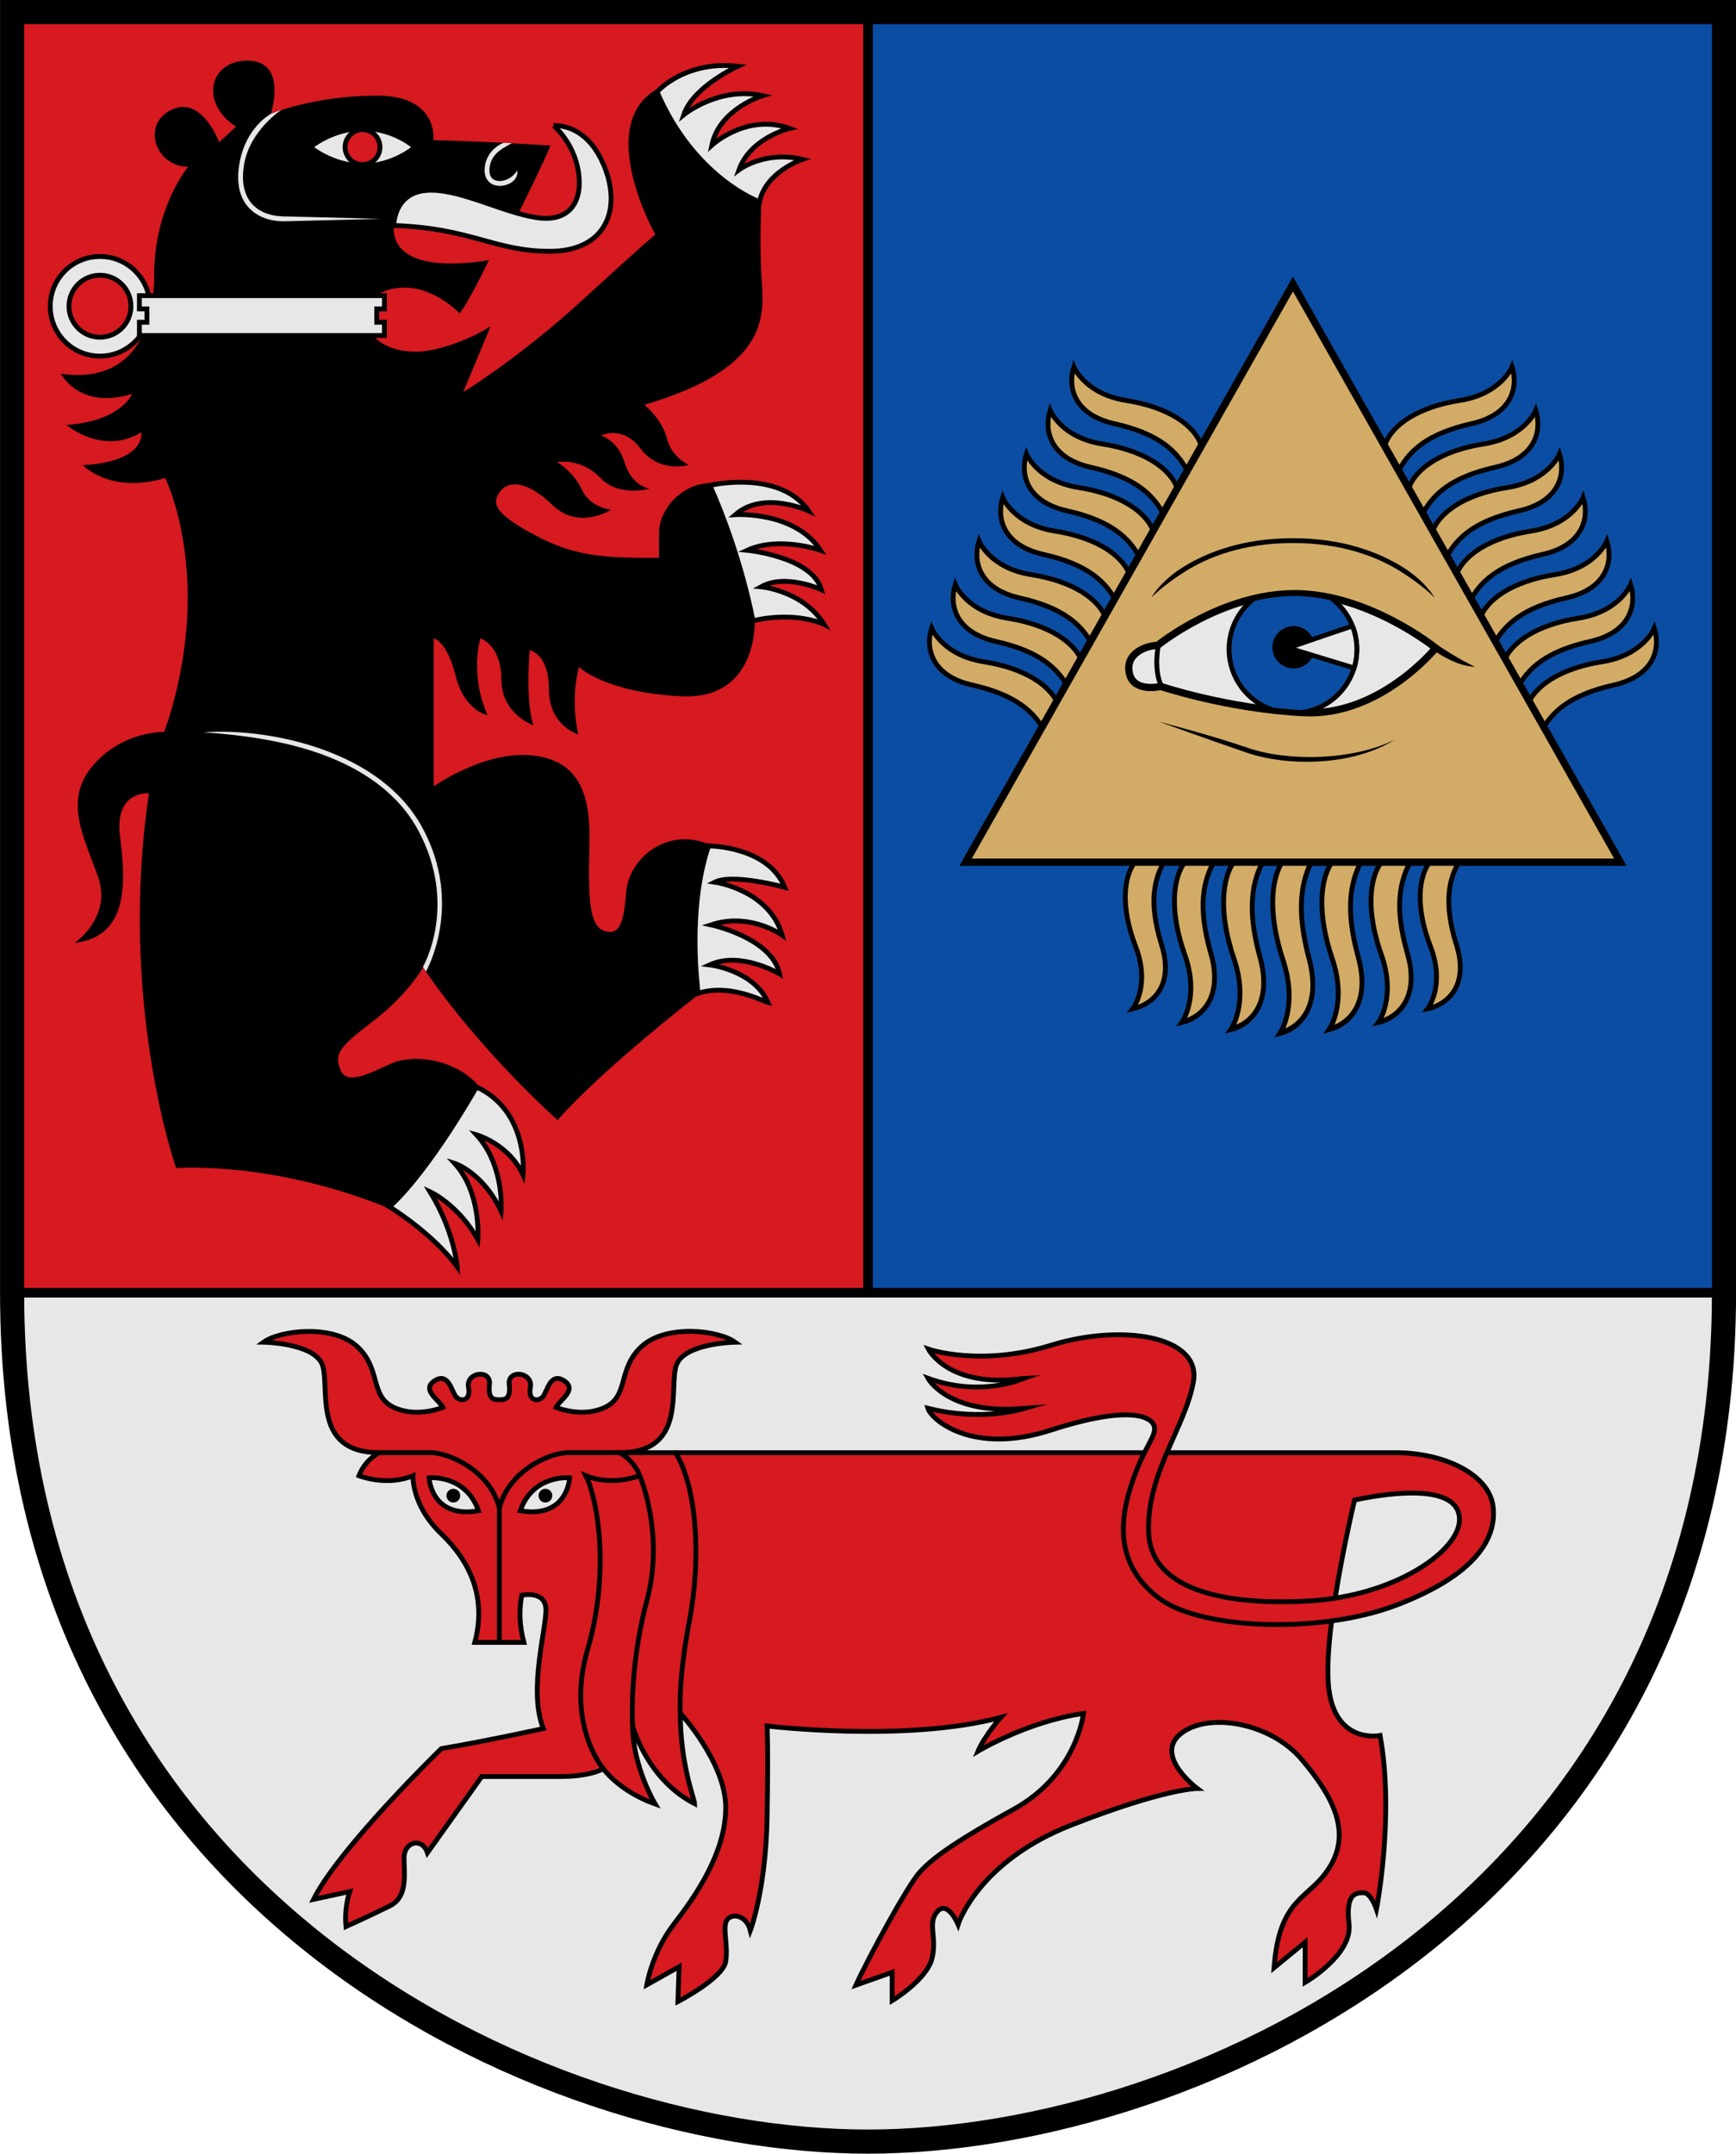 <?xml version="1.0" encoding="UTF-8" standalone="no"?>
<!-- Created with Inkscape (http://www.inkscape.org/) -->

<svg
   xmlns:dc="http://purl.org/dc/elements/1.1/"
   xmlns:cc="http://creativecommons.org/ns#"
   xmlns:rdf="http://www.w3.org/1999/02/22-rdf-syntax-ns#"
   xmlns:svg="http://www.w3.org/2000/svg"
   xmlns="http://www.w3.org/2000/svg"
   xmlns:xlink="http://www.w3.org/1999/xlink"
   xmlns:sodipodi="http://sodipodi.sourceforge.net/DTD/sodipodi-0.dtd"
   xmlns:inkscape="http://www.inkscape.org/namespaces/inkscape"
   width="359.562"
   height="445.938"
   id="svg2"
   version="1.1"
   inkscape:version="0.48.5 r10040"
   sodipodi:docname="Šiauliai city.svg">
  <defs
     id="defs4" />
  <sodipodi:namedview
     id="base"
     pagecolor="#f6f3f1"
     bordercolor="#666666"
     borderopacity="1.0"
     inkscape:pageopacity="0"
     inkscape:pageshadow="2"
     inkscape:zoom="0.98994949"
     inkscape:cx="119.11728"
     inkscape:cy="277.45333"
     inkscape:document-units="px"
     inkscape:current-layer="layer1"
     showgrid="false"
     showborder="true"
     inkscape:window-width="1920"
     inkscape:window-height="1017"
     inkscape:window-x="-8"
     inkscape:window-y="-8"
     inkscape:window-maximized="1"
     inkscape:object-nodes="true"
     inkscape:snap-global="false"
     inkscape:snap-smooth-nodes="true"
     fit-margin-top="0"
     fit-margin-left="0"
     fit-margin-right="0"
     fit-margin-bottom="0"
     inkscape:showpageshadow="false" />
  <g
     inkscape:label="Layer 1"
     inkscape:groupmode="layer"
     id="layer1"
     transform="translate(-187.906,-295.781)">
    <g
       id="g4092">
      <g
         id="g3934">
        <path
           style="color:#000000;fill:#d71920;fill-opacity:1;stroke:none;stroke-width:2;marker:none;visibility:visible;display:inline;overflow:visible;enable-background:accumulate"
           d="m 367.688,298.281 -177.281,0 0,265.156 177.281,0 z"
           id="path3925"
           inkscape:connector-curvature="0"
           sodipodi:nodetypes="ccccc" />
        <path
           sodipodi:nodetypes="czcc"
           inkscape:connector-curvature="0"
           id="path3873"
           d="m 190.414,563.448 c 0,125.764 109.096,175.767 177.282,175.767 68.185,0 177.282,-50.003 177.282,-175.767 z"
           style="color:#000000;fill:#e7e7e8;fill-opacity:1;stroke:#000000;stroke-width:2;stroke-linecap:butt;stroke-linejoin:miter;stroke-miterlimit:4;stroke-opacity:1;stroke-dasharray:none;stroke-dashoffset:0;marker:none;visibility:visible;display:inline;overflow:visible;enable-background:accumulate" />
        <path
           style="color:#000000;fill:#0b4da2;fill-opacity:1;stroke:#000000;stroke-width:2;stroke-linecap:butt;stroke-linejoin:miter;stroke-miterlimit:4;stroke-opacity:1;stroke-dasharray:none;stroke-dashoffset:0;marker:none;visibility:visible;display:inline;overflow:visible;enable-background:accumulate"
           d="m 367.688,563.438 177.281,0 0,-265.156 -177.281,0 z"
           id="path3932"
           inkscape:connector-curvature="0"
           sodipodi:nodetypes="ccccc" />
      </g>
      <g
         id="g3845">
        <path
           style="color:#000000;fill:#d71920;fill-opacity:1;stroke:#000000;stroke-width:1;stroke-linecap:butt;stroke-linejoin:miter;stroke-miterlimit:4;stroke-opacity:1;stroke-dasharray:none;stroke-dashoffset:0;marker:none;visibility:visible;display:inline;overflow:visible;enable-background:accumulate"
           d="m 251.531,571.469 c -3.749,0.055 -7.286,0.966 -9.031,2.219 0,0 10.432,0.174 12.156,4.656 1.724,4.482 -2.415,18.219 11.781,18.219 0,0 -2.862,1.372 -4.188,4.781 0,0 5.695,2.273 11.188,0 0,0 -0.317,6.107 5.844,12 6.161,5.893 9.407,13.4 6.969,22.5 l 10.156,0 c -0.932,-3.478 -1.011,-6.738 -0.438,-9.75 0,0 4.732,-1.062 5,2.688 0.268,3.75 -3.746,16.871 -0.531,24.906 0,0 -12.034,2.641 -21.125,4.156 0,0 -21.112,20.504 -26.469,31.219 l 7.5,-1.625 c -0.705,2.143 -1.021,4.839 -0.781,7.25 0,0 5.194,-2.331 9.094,-4.281 3.75,-1.875 2.938,-6.424 2.938,-9.906 0,-3.482 3.772,-4.308 4.844,-1.094 l 11.25,-15.781 16.062,0 c 6.696,0 9.094,-1.625 9.094,-1.625 0,0 3.254,4.632 10.754,7.311 0,0 -4.66,-7.829 -4.66,-16.154 0,0 2.933,11.004 12.844,16.094 0,-0.804 -2.974,-8.098 -2.974,-18.75 0,0 9.412,10.228 9.412,19.531 0,9.304 -6.165,18.232 -10.719,24.125 -4.554,5.893 -5.625,12.594 -5.625,12.594 l 6.688,-3.75 -0.25,7.219 c 0,0 9.371,-4.83 9.906,-8.312 0.536,-3.482 -0.761,-7.045 0.25,-8.562 1.011,-1.517 4.04,-1.058 4.844,2.156 0,0 3.201,-8.312 3.469,-23.312 0.268,-15 0,-19.031 0,-19.031 0,0 28.792,3.474 48.406,-1.781 0,0 -3.412,3.864 -4.719,7 0,0 10.326,-6.205 21.844,-7.812 0,0 -1.344,12.612 -14.469,19.844 -13.125,7.232 -17.121,10.446 -19.531,13.125 -2.411,2.679 -10.446,17.388 -13.125,23.281 l 7.5,-2.656 0,5.875 c 0,0 7.247,-4.362 8.281,-8.844 1.034,-4.482 -1.049,-7.214 1.094,-9.625 2.143,-2.411 4.281,2.688 4.281,2.688 0,0 4.087,-12.986 23.406,-20.562 19.319,-7.576 26.125,-7.594 26.125,-7.594 0,0 -9.088,-6.798 -3.406,-11.344 5.682,-4.546 18.56,-2.295 25,5.281 6.44,7.576 10.229,14.771 6.062,21.969 -4.167,7.197 -10.614,6.066 -11.75,21.219 l 6.438,-5.281 0,8.312 c 0,0 9.851,-5.685 9.094,-12.125 -0.758,-6.44 1.516,-6.438 3.031,-6.438 1.515,0 2.656,3.406 2.656,3.406 0,0 3.78,-19.301 0.75,-35.969 0,0 -9.079,1.895 -10.594,-9.469 -0.476,-3.571 -0.14,-8.791 0.562,-14.25 4.815,-0.661 9.487,-1.77 13.594,-3.344 16.071,-6.161 20.647,-13.647 19.844,-20.344 -0.804,-6.696 -10.205,-11.156 -20.188,-11.156 l -16.625,0 -30.75,0 c 2.196,-5.181 4.686,-10.004 5.5,-14.75 1.607,-9.375 -14.737,-12.054 -29.469,-7.5 -14.732,4.554 -25.438,0.812 -25.438,0.812 0,0 4.183,8.205 19.719,6.062 0,0 -8.719,4.033 -19.812,-0.031 0,0 4.212,7.728 20.094,6.219 0,0 -8.557,2.881 -20.094,0 0.721,2.419 9.333,9.751 25.438,4.531 16.037,-5.198 20.902,-2.924 21.438,-0.781 0.339,1.357 -0.608,2.594 -2.031,5.438 l -108.688,0 c 14.196,0 10.057,-13.737 11.781,-18.219 1.724,-4.482 12.125,-4.656 12.125,-4.656 -3.491,-2.506 -14.193,-3.742 -19.281,0.812 -5.088,4.555 -2.679,10.183 -7.5,12.594 -4.821,2.411 -10.312,0.094 -10.312,0.094 0.748,-1.534 4.521,-3.637 1.688,-5.5 -2.833,-1.863 -3.491,2.082 -4.344,3.219 -0.852,1.136 -3.224,1.155 -2.656,-1.875 0.594,-3.17 -4.754,-3.814 -4.375,-0.594 0.379,3.22 -1.036,3.156 -2.031,3.156 -0.995,0 -2.441,0.064 -2.062,-3.156 0.379,-3.22 -4.938,-2.576 -4.344,0.594 0.568,3.03 -1.804,3.011 -2.656,1.875 -0.852,-1.136 -1.542,-5.082 -4.375,-3.219 -2.833,1.863 0.971,3.966 1.719,5.5 0,0 -5.522,2.317 -10.344,-0.094 -4.821,-2.411 -2.412,-8.039 -7.5,-12.594 -2.544,-2.277 -6.501,-3.086 -10.25,-3.031 z m 228,33.469 c 5.801,-0.144 10.415,1.092 10.656,5.188 0.35,5.95 -10.681,14.235 -25.75,16.562 1.643,-10.406 4.031,-20.312 4.031,-20.312 3.658,-0.779 7.582,-1.351 11.062,-1.438 z"
           id="path3777"
           inkscape:connector-curvature="0"
           sodipodi:nodetypes="scscccscccscccccssccscccccsscccsscsccccsscccsscscssscccssccscsssccsscccccssccscsscssssssssscsssssccss" />
        <g
           id="g3773">
          <path
             inkscape:connector-curvature="0"
             id="path3769"
             d="m 276.782,601.771 c 0,0 7.576,-0.758 10.228,6.819 -9.849,1.705 -10.228,-6.819 -10.228,-6.819 z"
             style="color:#000000;fill:#e7e7e8;fill-opacity:1;stroke:#000000;stroke-width:1;stroke-linecap:butt;stroke-linejoin:miter;stroke-miterlimit:4;stroke-opacity:1;stroke-dasharray:none;stroke-dashoffset:0;marker:none;visibility:visible;display:inline;overflow:visible;enable-background:accumulate" />
          <path
             transform="matrix(1.25,0,0,1.25,-69.385,-151.484)"
             d="m 282.085,605.559 c 0,0.628 -0.509,1.136 -1.136,1.136 -0.628,0 -1.136,-0.509 -1.136,-1.136 0,-0.628 0.509,-1.136 1.136,-1.136 0.628,0 1.136,0.509 1.136,1.136 z"
             sodipodi:ry="1.1364216"
             sodipodi:rx="1.1364216"
             sodipodi:cy="605.55908"
             sodipodi:cx="280.94867"
             id="path3771"
             style="color:#000000;fill:#000000;stroke:none;stroke-width:2;marker:none;visibility:visible;display:inline;overflow:visible;enable-background:accumulate"
             sodipodi:type="arc" />
        </g>
        <g
           id="g3781"
           transform="matrix(-1,0,0,1,582.672,0)">
          <path
             style="color:#000000;fill:#e7e7e8;fill-opacity:1;stroke:#000000;stroke-width:1;stroke-linecap:butt;stroke-linejoin:miter;stroke-miterlimit:4;stroke-opacity:1;stroke-dasharray:none;stroke-dashoffset:0;marker:none;visibility:visible;display:inline;overflow:visible;enable-background:accumulate"
             d="m 276.782,601.771 c 0,0 7.576,-0.758 10.228,6.819 -9.849,1.705 -10.228,-6.819 -10.228,-6.819 z"
             id="path3783"
             inkscape:connector-curvature="0" />
          <path
             sodipodi:type="arc"
             style="color:#000000;fill:#000000;stroke:none;stroke-width:2;marker:none;visibility:visible;display:inline;overflow:visible;enable-background:accumulate"
             id="path3785"
             sodipodi:cx="280.94867"
             sodipodi:cy="605.55908"
             sodipodi:rx="1.1364216"
             sodipodi:ry="1.1364216"
             d="m 282.085,605.559 c 0,0.628 -0.509,1.136 -1.136,1.136 -0.628,0 -1.136,-0.509 -1.136,-1.136 0,-0.628 0.509,-1.136 1.136,-1.136 0.628,0 1.136,0.509 1.136,1.136 z"
             transform="matrix(1.25,0,0,1.25,-69.385,-151.484)" />
        </g>
        <path
           id="path3805"
           style="color:#000000;fill:none;stroke:#000000;stroke-width:1;stroke-linecap:butt;stroke-linejoin:miter;stroke-miterlimit:4;stroke-opacity:1;stroke-dasharray:none;stroke-dashoffset:0;marker:none;visibility:visible;display:inline;overflow:visible;enable-background:accumulate"
           d="m 464.438,626.688 c -1.53,0.236 -3.082,0.427 -4.688,0.531 -17.425,1.136 -33.485,-1.928 -33.938,-14.156 -0.224,-6.038 1.639,-11.447 3.781,-16.5 m -4.656,0 c -0.824,1.646 -1.799,3.831 -2.781,6.875 -2.679,8.304 -2.696,16.884 5.875,23.312 6.381,4.786 21.659,6.582 35.688,4.656 M 312.844,662 c 0,0 -7.778,-9.153 -3.232,-24.684 4.546,-15.531 2.279,-30.683 -0.376,-35.987 5.493,2.273 11.175,0 11.175,0 -1.326,-3.409 -4.164,-4.769 -4.164,-4.769 0,0 -6.253,-0.002 -10.539,-0.002 -4.286,0 -12.582,4.018 -14.372,11.518 -1.789,-7.5 -10.086,-11.518 -14.372,-11.518 -4.286,0 -11.015,0 -11.015,0 m 25.386,11.071 0,27.857 m 27.602,17.669 c 0,0 -0.812,-11.955 2.938,-25.883 3.75,-13.929 -1.464,-25.944 -1.464,-25.944 M 328.807,650.5 c 0,0 -0.503,-6.62 1.907,-19.209 2.411,-12.589 1.607,-27.589 -2.946,-34.821"
           inkscape:connector-curvature="0"
           sodipodi:nodetypes="cssccssccscccscsccccsccsc" />
        <path
           sodipodi:nodetypes="cccccccc"
           inkscape:connector-curvature="0"
           id="path3807"
           d="M 399.812,580.719 400,581.688 403.375,580.5 z m 0.281,6.156 0.156,0.969 4.641,-1.281 z"
           style="font-size:medium;font-style:normal;font-variant:normal;font-weight:normal;font-stretch:normal;text-indent:0;text-align:start;text-decoration:none;line-height:normal;letter-spacing:normal;word-spacing:normal;text-transform:none;direction:ltr;block-progression:tb;writing-mode:lr-tb;text-anchor:start;baseline-shift:baseline;color:#000000;fill:#000000;fill-opacity:1;stroke:none;stroke-width:1;marker:none;visibility:visible;display:inline;overflow:visible;enable-background:accumulate;font-family:Sans;-inkscape-font-specification:Sans" />
      </g>
      <g
         id="g3918">
        <path
           style="color:#000000;fill:#000000;stroke:none;stroke-width:1;marker:none;visibility:visible;display:inline;overflow:visible;enable-background:accumulate"
           d="m 222.107,394.753 c -11.364,3.409 -17.046,-2.652 -17.046,-2.652 13.258,-0.758 12.122,-6.819 12.122,-6.819 -7.955,4.925 -15.531,-1.515 -15.531,-1.515 11.364,-0.758 13.637,-6.44 13.637,-6.44 -10.985,3.409 -14.773,-4.167 -14.773,-4.167 12.879,1.894 19.319,-6.44 19.319,-20.456 0,-14.016 7.041,-22.397 7.041,-22.397 -6.696,0 -9.802,-8.713 -3.482,-11.786 6.32,-3.073 9.911,6.696 9.911,6.696 l 3.482,-3.214 c -7.768,-5.089 -5.357,-13.929 2.679,-13.661 8.036,0.268 4.554,10.982 4.554,10.982 0,0 9.107,-3.75 21.964,-3.75 12.857,0 11.684,9.223 11.684,9.223 14.016,0.379 24.244,1.136 24.244,1.136 -1.515,3.788 -6.44,13.637 -6.44,13.637 l -1.389,1.768 c 0,0 -24.244,-4.546 -24.622,1.136 -0.379,5.682 4.925,9.47 19.698,7.197 0,0 -4.167,8.713 -6.061,10.985 0,0 -5.44,-5.749 -12.122,-5.303 -6.682,0.445 -6.061,4.167 -6.44,7.576 -0.379,3.409 5.682,6.819 12.879,5.303 7.197,-1.515 12.122,-4.924 12.122,-4.924 l -5.682,13.637 c 0,0 11.364,-6.819 25.001,-19.319 13.637,-12.501 14.773,-13.258 14.773,-13.258 0,0 -12.635,-22.507 0.245,-30.083 l 8.847,12.279 12.879,10.985 c 0,0 -0.379,7.955 0,15.152 0.379,7.197 3.03,18.94 -24.244,26.895 0,0 3.664,2.914 4.672,6.945 1.008,4.03 4.546,5.493 4.546,5.493 0,0 -6.061,1.894 -10.038,-3.409 -3.696,-4.929 -8.144,-2.652 -8.144,-2.652 0,0 3.488,0.894 4.924,5.682 1.436,4.788 5.114,5.303 5.114,5.303 0,0 -6.25,1.894 -10.228,-2.273 -3.977,-4.167 -8.902,-3.22 -8.902,-3.22 0,0 3.321,1.841 5.114,5.682 1.792,3.841 6.061,4.167 6.061,4.167 0,0 -6.629,4.356 -12.122,-0.947 -5.705,-5.508 -9.47,-4.925 -10.985,-2.652 -1.515,2.273 -1.241,4.301 7.387,8.902 8.523,4.546 14.739,4.673 25.647,4.673 0,0 0,-1.769 0,-5.179 0,-5.303 5.461,-10.754 11.333,-10.251 l 6.204,13.281 3.03,11.364 -0.735,3.788 c 0,0 0.735,16.415 -15.175,15.657 -15.91,-0.758 -21.213,-6.061 -21.213,-6.061 0,0 -1.894,5.808 -0.189,13.953 0,0 -6.061,-1.776 -6.061,-9.281 0,-7.505 -3.977,-8.144 -3.977,-8.144 0,0 -0.947,10.228 0.758,15.531 0,0 -6.629,-2.273 -6.629,-9.47 0,-7.197 -4.356,-8.523 -4.356,-8.523 0,0 -2.273,7.576 1.515,15.91 0,0 -4.803,-0.841 -6.629,-8.144 -1.826,-7.303 -4.546,-7.766 -4.546,-7.766 l 0,30.618 c 0.485,-0.236 12.539,-8.807 23.253,-5.861 10.714,2.946 8.908,15.494 8.908,22.943 0,7.449 0.372,12.135 3.413,12.949 2.754,0.738 3.791,-1.352 4.286,-8.036 0.536,-7.232 8.705,-13.661 17.277,-9.911 l -1.473,16.339 -0.67,14.598 c 0,0 -20.223,15.67 -29.33,26.116 0,0 -16.071,-14.196 -27.857,-31.607 0,0 -3.214,5.625 -10.179,10.982 -6.964,5.357 -8.304,6.696 -6.964,10.179 1.339,3.482 6.429,0.536 10.714,-1.339 4.286,-1.875 12.991,-1.071 18.08,4.821 l -1.741,6.161 -7.768,11.518 -9.107,7.634 c 0,0 -20.618,-9.336 -44.196,-8.438 0,0 -12.054,-34.196 -5.625,-77.589 0,0 -7.218,-0.625 -5.982,8.953 1.293,10.022 1.607,20.69 -9.375,22.029 0,0 7.768,-5.357 4.821,-13.661 -2.946,-8.304 -7.286,-15.976 -0.915,-23.239 6.207,-7.075 14.575,-6.761 14.575,-6.761 0,0 4.905,-12.297 4.905,-27.824 0,-15.527 -4.673,-24.785 -4.673,-24.785 z"
           id="path3875"
           inkscape:connector-curvature="0"
           sodipodi:nodetypes="cccscscczccscsccccsccsssccsccccscscscscscscssscsccccscczccsccsccszsscccccsssccccccscsscsc" />
        <path
           style="color:#000000;fill:#e7e7e8;fill-opacity:1;stroke:#000000;stroke-width:1;stroke-linecap:square;stroke-linejoin:miter;stroke-miterlimit:4;stroke-opacity:1;stroke-dasharray:none;stroke-dashoffset:0;marker:none;visibility:visible;display:inline;overflow:visible;enable-background:accumulate"
           d="m 208.611,348.888 c -5.695,0 -10.299,4.603 -10.299,10.299 0,5.695 4.603,10.331 10.299,10.331 5.695,0 10.331,-4.635 10.331,-10.331 0,-5.695 -4.635,-10.299 -10.331,-10.299 z m 0,3.882 c 3.547,0 6.417,2.87 6.417,6.417 0,3.547 -2.87,6.417 -6.417,6.417 -3.547,0 -6.417,-2.87 -6.417,-6.417 0,-3.547 2.87,-6.417 6.417,-6.417 z"
           id="path3902"
           inkscape:connector-curvature="0" />
        <path
           style="color:#000000;fill:#e7e7e8;fill-opacity:1;stroke:#000000;stroke-width:1;stroke-linecap:butt;stroke-linejoin:miter;stroke-miterlimit:4;stroke-opacity:1;stroke-dasharray:none;stroke-dashoffset:0;marker:none;visibility:visible;display:inline;overflow:visible;enable-background:accumulate"
           d="M 336.812,309.375 C 328.322,309.812 324,314.812 324,314.812 c 7.667,17.909 21.219,22.75 21.219,22.75 1.291,-6.238 8.875,-8.781 8.875,-8.781 -7.768,-1.875 -13.125,2.156 -13.125,2.156 2.411,-6.696 10.469,-8.562 10.469,-8.562 -8.839,-3.214 -16.094,3.469 -16.094,3.469 1.561,-7.546 10.5,-10.25 10.5,-10.25 -9.075,-1.986 -16.312,3.938 -16.312,3.938 1.953,-5.874 11.188,-10.031 11.188,-10.031 -1.383,-0.152 -2.693,-0.187 -3.906,-0.125 z m -34.219,12.438 c 0,0 4.088,3.342 5.094,9.375 0.967,5.802 -1.362,10.728 -8.594,9.656 -7.232,-1.071 -16.406,-6.256 -23.031,-5.625 -6.625,0.631 -6.594,7.25 -6.594,7.25 16.155,0.562 20.795,5.344 32.312,5.344 11.518,0 15,-8.58 11.25,-17.688 -3.75,-9.107 -10.438,-8.312 -10.438,-8.312 z M 263.125,322.375 c -6.429,0 -10.969,3.875 -10.969,3.875 0,0 4.54,3.875 10.969,3.875 6.429,0 10.719,-3.875 10.719,-3.875 0,0 -4.29,-3.875 -10.719,-3.875 z M 216.781,357 l 0,2.75 1.562,0 0,2.75 -1.562,0 0,2.75 50.75,0 0,-2.75 -1.594,0 0,-2.75 1.594,0 0,-2.75 z m 124.5,38.625 c -3.607,0.005 -6.344,0.656 -6.344,0.656 6.629,14.963 8.906,28.031 8.906,28.031 9.091,-2.083 14.75,0.75 14.75,0.75 -4.356,-7.008 -13.062,-7.781 -13.062,-7.781 5.114,-2.841 12.5,0.594 12.5,0.594 -1.894,-6.819 -15.344,-8.156 -15.344,-8.156 6.629,-3.03 15.156,0 15.156,0 -5.303,-8.144 -17.625,-7.375 -17.625,-7.375 5.872,-5.114 15.156,-0.781 15.156,-0.781 -3.409,-4.901 -9.456,-5.943 -14.094,-5.938 z m -6.625,75.312 c -4.554,13.393 -2.156,29.996 -2.156,30.531 6.429,-2.143 13.397,1.607 14.469,1.875 -2.946,-6.696 -12.062,-7.781 -12.062,-7.781 6.429,-2.946 14.469,1.875 14.469,1.875 -1.607,-7.5 -14.188,-10.156 -14.188,-10.156 8.036,-2.679 14.719,2.125 14.719,2.125 -2.679,-9.375 -13.938,-10.969 -13.938,-10.969 3.75,-1.875 14.469,1.062 14.469,1.062 -3.482,-8.571 -15.781,-8.562 -15.781,-8.562 z m -48.062,49.906 c 0,0 -9.672,17.217 -18.031,24.812 0,0 8.942,5.442 14.031,12.406 0,0 -0.536,-7.228 -5.625,-15.531 0,0 5.888,2.674 9.906,9.906 0,0 0.812,-9.621 -4.812,-15.781 0,0 5.875,1.871 9.625,9.906 0,0 0.799,-9.384 -5.094,-15.812 0,0 6.71,1.884 9.656,8.312 0,0 1.326,-13.129 -9.656,-18.219 z"
           id="path3877"
           inkscape:connector-curvature="0"
           sodipodi:nodetypes="scccccccccscssscsscscscscccccccccccccscccccccccscccccccccccccccccccc" />
        <path
           sodipodi:type="arc"
           style="color:#000000;fill:#d71920;fill-opacity:1;stroke:#000000;stroke-width:1;stroke-linecap:square;stroke-linejoin:miter;stroke-miterlimit:4;stroke-opacity:1;stroke-dasharray:none;stroke-dashoffset:0;marker:none;visibility:visible;display:inline;overflow:visible;enable-background:accumulate"
           id="path3911"
           sodipodi:cx="263.79465"
           sodipodi:cy="326.24612"
           sodipodi:rx="3.6160715"
           sodipodi:ry="3.6160715"
           d="m 267.411,326.246 c 0,1.997 -1.619,3.616 -3.616,3.616 -1.997,0 -3.616,-1.619 -3.616,-3.616 0,-1.997 1.619,-3.616 3.616,-3.616 1.997,0 3.616,1.619 3.616,3.616 z"
           transform="translate(-0.804,-1.9267578e-5)" />
        <path
           style="font-size:medium;font-style:normal;font-variant:normal;font-weight:normal;font-stretch:normal;text-indent:0;text-align:start;text-decoration:none;line-height:normal;letter-spacing:normal;word-spacing:normal;text-transform:none;direction:ltr;block-progression:tb;writing-mode:lr-tb;text-anchor:start;baseline-shift:baseline;color:#000000;fill:#e7e7e8;fill-opacity:1;stroke:none;stroke-width:1;marker:none;visibility:visible;display:inline;overflow:visible;enable-background:accumulate;font-family:Sans;-inkscape-font-specification:Sans"
           d="m 247.094,340.594 c -3.4,0 -5.799,-1.06 -7.25,-2.906 -1.451,-1.846 -1.99,-4.557 -1.344,-8.062 1.281,-6.956 7.693,-11.104 7.693,-11.104 l -2.173,0.83 c 0,0 -5.118,2.649 -6.489,10.087 -0.68,3.691 -0.175,6.744 1.5,8.875 1.675,2.131 4.456,3.373 8.062,3.281 l 19.719,-0.5 z m 44.625,-7.344 c -0.66,0.062 -1.288,-0.072 -1.719,-0.406 -0.431,-0.335 -0.719,-0.857 -0.719,-1.781 0,-1.917 0.942,-3.148 1.906,-3.938 0.964,-0.789 2.71,-1.696 2.71,-1.696 l -1.585,-0.067 c 0,0 -0.662,0.067 -1.781,0.982 -1.119,0.916 -2.25,2.469 -2.25,4.719 0,1.159 0.443,2.033 1.125,2.562 0.682,0.53 1.551,0.705 2.406,0.625 1.71,-0.16 3.491,-1.302 3.219,-3.188 -0.651,1.145 -1.992,2.064 -3.312,2.188 z M 254.656,452 c 8.268,3.02 15.704,7.973 19.875,15.719 8.377,15.558 0.964,28.281 0.964,28.281 l 0.643,0.933 c 0,0 7.909,-13.694 -0.701,-29.683 -4.322,-8.027 -12.021,-13.113 -20.438,-16.188 -8.417,-3.075 -17.584,-4.156 -24.938,-3.656 7.256,0.5 16.326,1.573 24.594,4.594 z"
           id="path3914"
           inkscape:connector-curvature="0"
           sodipodi:nodetypes="sssccssscsccssccssssccssccsscs" />
      </g>
      <path
         sodipodi:nodetypes="cszscc"
         inkscape:connector-curvature="0"
         id="path2993"
         d="m 190.414,298.283 c 0,0 0,139.401 0,265.165 0,125.764 109.096,175.767 177.282,175.767 68.185,0 177.282,-50.003 177.282,-175.767 0,-125.764 0,-265.165 0,-265.165 z"
         style="color:#000000;fill:none;stroke:#000000;stroke-width:5;stroke-linecap:butt;stroke-linejoin:miter;stroke-miterlimit:4;stroke-opacity:1;stroke-dasharray:none;stroke-dashoffset:0;marker:none;visibility:visible;display:inline;overflow:visible;enable-background:accumulate" />
      <g
         id="g3982">
        <g
           transform="translate(-0.168,0)"
           id="g4026">
          <g
             id="g3969">
            <g
               id="g3995">
              <path
                 sodipodi:nodetypes="cscscc"
                 inkscape:connector-curvature="0"
                 id="path3965"
                 d="m 436.875,388.076 c -1.339,-4.286 -6.964,-8.036 -15.536,-9.375 -8.571,-1.339 -10.848,-6.964 -10.848,-6.964 -1.302,4.088 -0.078,9.873 8.438,11.786 9.155,2.056 12.857,5.625 15,9.643 z"
                 style="color:#000000;fill:#d2ab67;fill-opacity:1;stroke:#000000;stroke-width:1;stroke-linecap:butt;stroke-linejoin:miter;stroke-miterlimit:4;stroke-opacity:1;stroke-dasharray:none;stroke-dashoffset:0;marker:none;visibility:visible;display:inline;overflow:visible;enable-background:accumulate" />
            </g>
            <use
               x="0"
               y="0"
               xlink:href="#g3995"
               id="use3998"
               transform="translate(-4.911,9.018)"
               width="744.094"
               height="1052.362" />
            <use
               height="1052.362"
               width="744.094"
               transform="translate(-9.821,18.036)"
               id="use4000"
               xlink:href="#g3995"
               y="0"
               x="0" />
            <use
               height="1052.362"
               width="744.094"
               transform="translate(-14.732,27.054)"
               id="use4002"
               xlink:href="#g3995"
               y="0"
               x="0" />
            <use
               x="0"
               y="0"
               xlink:href="#g3995"
               id="use4004"
               transform="translate(-19.643,36.071)"
               width="744.094"
               height="1052.362" />
            <use
               x="0"
               y="0"
               xlink:href="#g3995"
               id="use4006"
               transform="translate(-24.554,45.089)"
               width="744.094"
               height="1052.362" />
            <use
               height="1052.362"
               width="744.094"
               transform="translate(-29.464,54.107)"
               id="use4008"
               xlink:href="#g3995"
               y="0"
               x="0" />
          </g>
          <use
             height="1052.362"
             width="744.094"
             transform="matrix(-1,0,0,1,911.745,0)"
             id="use4037"
             xlink:href="#g3969"
             y="0"
             x="0" />
          <g
             id="g4068">
            <g
               transform="translate(0.313,0)"
               id="g4083">
              <path
                 sodipodi:nodetypes="cscscc"
                 inkscape:connector-curvature="0"
                 id="path3965-1"
                 d="m 423.333,473.648 c -3.042,3.303 -3.477,10.049 -0.351,18.142 3.126,8.093 -0.607,12.877 -0.607,12.877 4.191,-0.916 8.59,-4.869 5.988,-13.2 -2.797,-8.957 -1.557,-13.947 0.851,-17.812 z"
                 style="color:#000000;fill:#d2ab67;fill-opacity:1;stroke:#000000;stroke-width:1;stroke-linecap:butt;stroke-linejoin:miter;stroke-miterlimit:4;stroke-opacity:1;stroke-dasharray:none;stroke-dashoffset:0;marker:none;visibility:visible;display:inline;overflow:visible;enable-background:accumulate" />
              <use
                 x="0"
                 y="0"
                 xlink:href="#path3965-1"
                 id="use4071"
                 transform="matrix(1,0,0,1.084,10.179,-39.603)"
                 width="744.094"
                 height="1052.362" />
              <use
                 height="1052.362"
                 width="744.094"
                 transform="matrix(1,0,0,1.134,20.357,-63.395)"
                 id="use4073"
                 xlink:href="#path3965-1"
                 y="0"
                 x="0" />
              <use
                 x="0"
                 y="0"
                 xlink:href="#path3965-1"
                 id="use4075"
                 transform="matrix(1,0,0,1.167,30.536,-79.266)"
                 width="744.094"
                 height="1052.362" />
              <use
                 x="0"
                 y="0"
                 xlink:href="#path3965-1"
                 id="use4077"
                 transform="translate(61.071,0)"
                 width="744.094"
                 height="1052.362" />
              <use
                 x="0"
                 y="0"
                 xlink:href="#use4071"
                 id="use4079"
                 transform="translate(40.714,0)"
                 width="744.094"
                 height="1052.362" />
              <use
                 x="0"
                 y="0"
                 xlink:href="#use4073"
                 id="use4081"
                 transform="translate(20.357,0)"
                 width="744.094"
                 height="1052.362" />
            </g>
          </g>
        </g>
        <g
           id="g3972">
          <path
             sodipodi:nodetypes="cccc"
             inkscape:connector-curvature="0"
             id="path3939"
             d="M 387.899,474.302 455.705,354.599 523.512,474.302 z"
             style="color:#000000;fill:#d2ab67;fill-opacity:1;stroke:#000000;stroke-width:1.5;stroke-linecap:butt;stroke-linejoin:miter;stroke-miterlimit:4;stroke-opacity:1;stroke-dasharray:none;stroke-dashoffset:0;marker:none;visibility:visible;display:inline;overflow:visible;enable-background:accumulate" />
          <path
             sodipodi:nodetypes="cscscsc"
             inkscape:connector-curvature="0"
             id="path3941"
             d="m 428.325,437.909 c 0,0 -5.736,1.418 -6.54,-2.868 -0.804,-4.286 4.018,-5.625 5.893,-5.625 0,0 13.125,-10.714 28.393,-10.714 15.268,0 29.196,11.25 29.196,11.25 0,0 -11.518,14.196 -27.321,13.393 -15.804,-0.804 -29.621,-5.436 -29.621,-5.436 z"
             style="color:#000000;fill:#e7e7e8;fill-opacity:1;stroke:#000000;stroke-width:1.5;stroke-linecap:butt;stroke-linejoin:miter;stroke-miterlimit:4;stroke-opacity:1;stroke-dasharray:none;stroke-dashoffset:0;marker:none;visibility:visible;display:inline;overflow:visible;enable-background:accumulate" />
          <path
             sodipodi:nodetypes="cc"
             inkscape:connector-curvature="0"
             id="path3943"
             d="m 427.868,429.148 c 0,0 -1.15,5.168 0.614,8.761"
             style="color:#000000;fill:none;stroke:#000000;stroke-width:1;stroke-linecap:butt;stroke-linejoin:miter;stroke-miterlimit:4;stroke-opacity:1;stroke-dasharray:none;stroke-dashoffset:0;marker:none;visibility:visible;display:inline;overflow:visible;enable-background:accumulate" />
          <path
             sodipodi:nodetypes="cccc"
             inkscape:connector-curvature="0"
             id="path3945"
             d="M 485.327,429.136 484.964,430.5 c 0,0 4.515,3.311 8.44,3.33 -3.261,-1.441 -8.077,-4.694 -8.077,-4.694 z"
             style="font-size:medium;font-style:normal;font-variant:normal;font-weight:normal;font-stretch:normal;text-indent:0;text-align:start;text-decoration:none;line-height:normal;letter-spacing:normal;word-spacing:normal;text-transform:none;direction:ltr;block-progression:tb;writing-mode:lr-tb;text-anchor:start;baseline-shift:baseline;color:#000000;fill:#000000;fill-opacity:1;stroke:none;stroke-width:1;marker:none;visibility:visible;display:inline;overflow:visible;enable-background:accumulate;font-family:Sans;-inkscape-font-specification:Sans" />
          <path
             id="path3949"
             d="m 456.062,418.688 c -2.909,0 -5.729,0.402 -8.406,1.031 -3.154,2.421 -5.188,6.217 -5.188,10.5 0,5.874 3.831,10.859 9.125,12.594 1.939,0.218 3.935,0.389 5.969,0.5 6.434,-0.905 11.375,-6.41 11.375,-13.094 0,-4.385 -2.124,-8.245 -5.406,-10.656 -2.412,-0.521 -4.924,-0.875 -7.469,-0.875 z"
             style="color:#000000;fill:#0b4da2;fill-opacity:1;stroke:#000000;stroke-width:1;stroke-linecap:square;stroke-linejoin:miter;stroke-miterlimit:4;stroke-opacity:1;stroke-dasharray:none;stroke-dashoffset:0;marker:none;visibility:visible;display:inline;overflow:visible;enable-background:accumulate"
             inkscape:connector-curvature="0" />
          <path
             sodipodi:type="arc"
             style="color:#000000;fill:#000000;stroke:none;stroke-width:3.721;marker:none;visibility:visible;display:inline;overflow:visible;enable-background:accumulate"
             id="path3951"
             sodipodi:cx="456.25"
             sodipodi:cy="431.82648"
             sodipodi:rx="12.321428"
             sodipodi:ry="12.321428"
             d="m 468.571,431.826 c 0,6.805 -5.516,12.321 -12.321,12.321 -6.805,0 -12.321,-5.516 -12.321,-12.321 0,-6.805 5.516,-12.321 12.321,-12.321 6.805,0 12.321,5.516 12.321,12.321 z"
             transform="matrix(0.356,0,0,0.356,293.406,276.073)" />
          <path
             id="path3953"
             d="m 468.031,425.406 c -2.672,0.847 -13.312,4.531 -13.312,4.531 l 13.656,4.156 c 0.374,-1.226 0.562,-2.527 0.562,-3.875 0,-1.7 -0.323,-3.319 -0.906,-4.812 z"
             style="color:#000000;fill:#e7e7e8;fill-opacity:1;stroke:#000000;stroke-width:1;stroke-linecap:butt;stroke-linejoin:miter;stroke-miterlimit:4;stroke-opacity:1;stroke-dasharray:none;stroke-dashoffset:0;marker:none;visibility:visible;display:inline;overflow:visible;enable-background:accumulate"
             inkscape:connector-curvature="0" />
          <path
             sodipodi:nodetypes="ssscssscsscscs"
             inkscape:connector-curvature="0"
             id="path3961"
             d="m 478.408,413.188 c -4.805,-2.99 -12.236,-5.969 -22.719,-5.969 -10.483,0 -17.914,2.979 -22.719,5.969 -4.805,2.99 -6.594,6.328 -6.594,6.328 0,0 2.459,-2.581 7.125,-5.484 4.666,-2.903 11.894,-5.812 22.188,-5.812 10.294,0 17.522,2.909 22.188,5.812 4.666,2.903 7.156,5.484 7.156,5.484 0,0 -1.82,-3.338 -6.625,-6.328 z m -32.062,37.438 c -7.784,-2.676 -18.375,-5.406 -18.375,-5.406 0,0 10.305,3.708 18.062,6.375 8.732,3.002 22.179,2.739 30.688,-2.625 -8.634,4.279 -21.964,4.548 -30.375,1.656 z"
             style="font-size:medium;font-style:normal;font-variant:normal;font-weight:normal;font-stretch:normal;text-indent:0;text-align:start;text-decoration:none;line-height:normal;letter-spacing:normal;word-spacing:normal;text-transform:none;direction:ltr;block-progression:tb;writing-mode:lr-tb;text-anchor:start;baseline-shift:baseline;color:#000000;fill:#000000;fill-opacity:1;stroke:none;stroke-width:1;marker:none;visibility:visible;display:inline;overflow:visible;enable-background:accumulate;font-family:Sans;-inkscape-font-specification:Sans" />
        </g>
      </g>
    </g>
  </g>
</svg>
